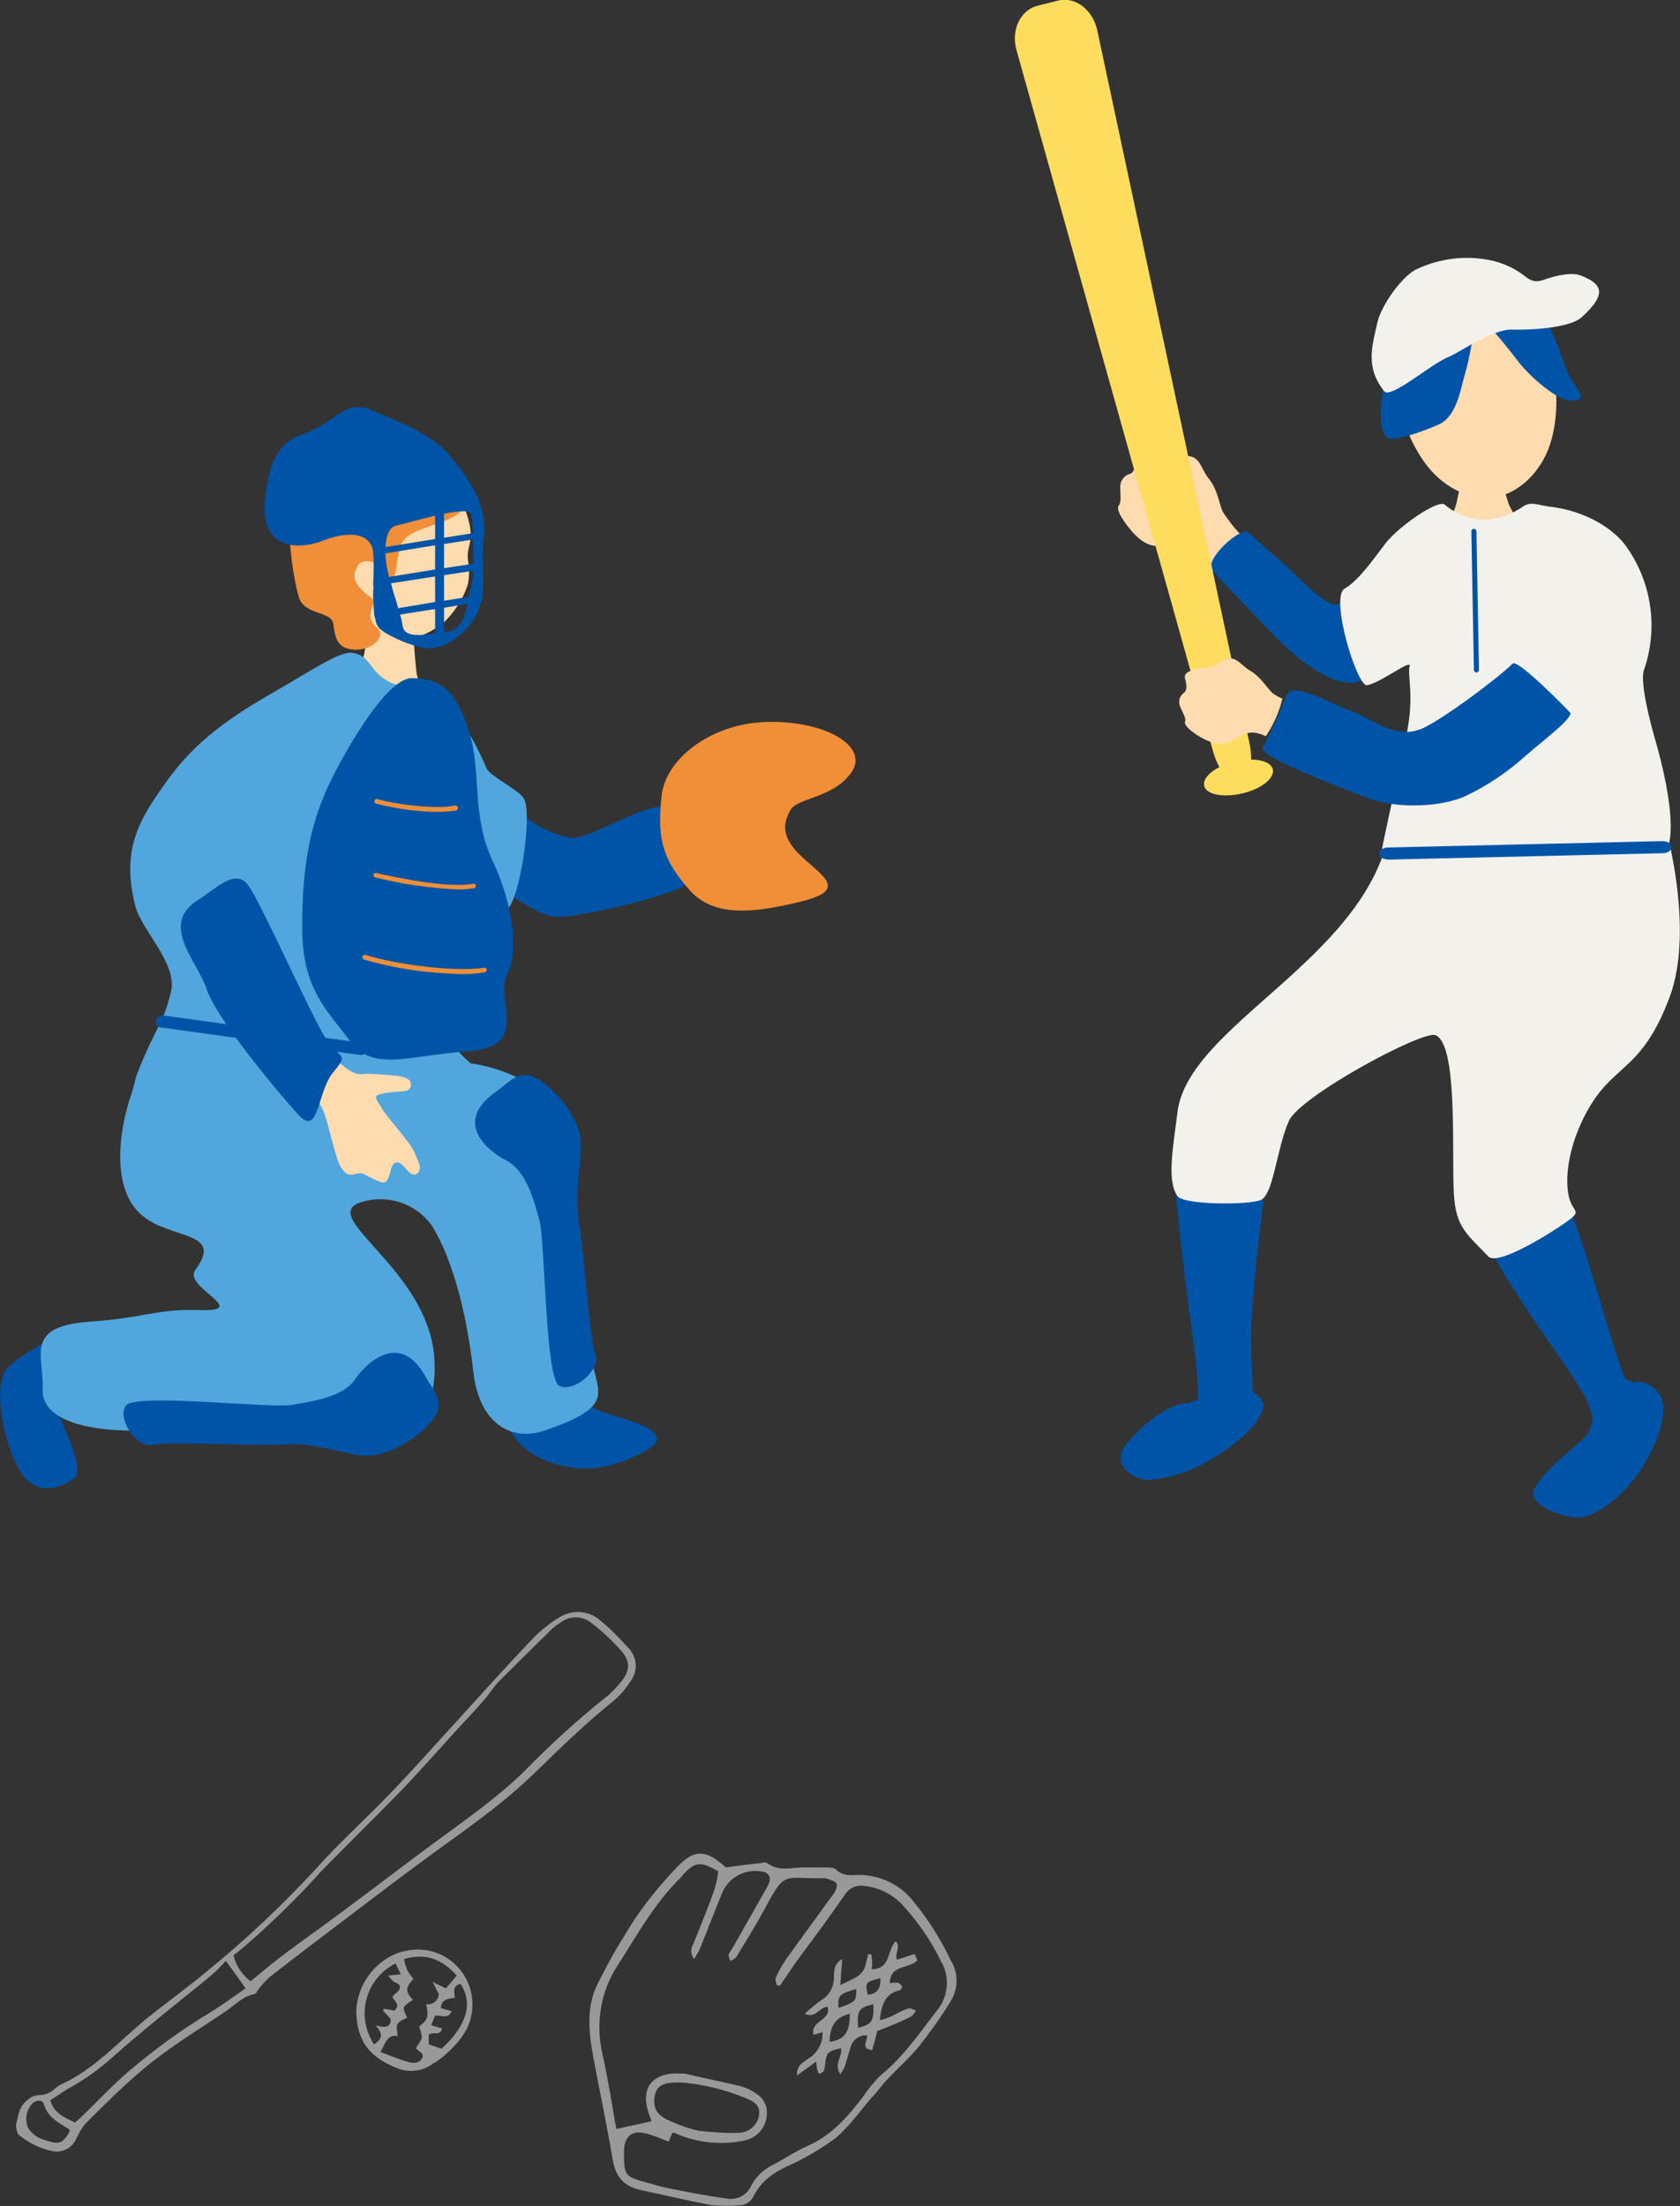 <?xml version="1.0" encoding="utf-8"?>
<!-- Generator: Adobe Illustrator 26.0.2, SVG Export Plug-In . SVG Version: 6.00 Build 0)  -->
<svg version="1.1" id="レイヤー_1" xmlns="http://www.w3.org/2000/svg" xmlns:xlink="http://www.w3.org/1999/xlink" x="0px"
	 y="0px" viewBox="0 0 264.1 346.7" style="enable-background:new 0 0 264.1 346.7;" xml:space="preserve">
<rect x="0" y="0" width="264.1" height="346.7" fill="#333333" stroke="none"/>
<style type="text/css">
	.st0{fill:#F18E38;}
	.st1{fill:#0054A7;}
	.st2{fill:#FFDBB0;}
	.st3{fill:#51A7DD;}
	.st4{fill:#F2F1EB;}
	.st5{fill:#FEDC5E;}
	.st6{opacity:0.5;}
	.st7{fill:#FFFFFF;}
</style>
<g>
	<path class="st0" d="M102.7,129.3c2.1-1,2.9-1.5,3.3-2.5s1.2-3.6,2.4-4.5c2.1-1.6,3.4,0,4.6,0s2.3,0.3,3.6,0.3s3,0.8,3.2,2
		s1.8,1.8,1.3,2.6c-0.5,0.8-1.1,1.5-0.2,2.5s0.2,1.3-0.9,2.2s-1.3,0.7-1.6,1.9s-0.6,1.2-1.6,1.5s-3.9-0.4-6.3-0.9s-4-0.5-5.7,0.8
		c-0.2,0.1-0.3,0.2-0.5,0.3c-1.2-1.8-2.5-3.5-3.7-5.3C101.7,129.7,102.4,129.5,102.7,129.3z"/>
	<path class="st1" d="M106.3,128c-0.9-4.5-13.3,4.1-16.5,3.7c-1.3-0.2-6.6-1.5-9.2-5.6c-3.1-1.7-7,11.7-3.4,13.4
		c3.7,0.8,6.9,4.6,10.7,4.6c3.1,0,15.2-2.7,19.3-4.7C113.4,136.2,106.8,130.3,106.3,128z"/>
	<path class="st2" d="M64.9,95.2c-0.4-0.1-5.6-0.5-6.1-0.7c-0.3,0.9-1.8,11.3-2.7,12.1c-3.4,2.9-10.2,3.8-9.7,6.6
		c0.5,1,22.3,11.4,22.7,3.4c0.2-2.9-1.9-3.8-3.6-10.7C65.1,102.4,64.9,98.8,64.9,95.2z"/>
	<path class="st2" d="M51.4,95.2c2.6,4,6.4,6,9.5,5.9s6.1-1.2,8.7-3.1c1.8-1.7,3.1-3.7,3.9-6c0.3-1.2,0.3-2.5,0.1-3.7
		c-0.5-2.9,1.6-2.9-0.7-8.8c-0.7-1.8-4.9-9.9-13.4-10.1C52.2,69.3,46.1,86.7,51.4,95.2z"/>
	<path class="st0" d="M73.5,76.3c-0.8-2.4-2.6-4.3-4.8-5.3c-3.2-1.3-3.3-3.7-6.8-4.3c-4.9-0.8-9.6,0.5-11.2,1.7
		c-3.5,2.4-4.8,4.4-5.2,6.8C45.3,76.5,45,87.1,47,93.9c0.8,2.8,5.2,2.1,5.4,4.2c0.3,2.2,0.6,3.8,3.2,4c2.9,0.2,5.2-2.1,3.7-3.4
		c-2.7-2.3,0.8-4-1.3-5c-3.1-2.4-2.3-3.6-1.8-4.7s2.4-1,3-0.1c3.1,4.7,2.8,1.3,3.6-2.7C63.8,81.5,75.2,83.4,73.5,76.3z"/>
	<path class="st1" d="M8,210.5c2.1,0.9,0.2,8.9,1.1,11.4s4.4,9.2,2.5,10.5s-6.2,3.4-8.9-2s-3.6-13.1-1.6-15.3S8,210.5,8,210.5z"/>
	<path class="st1" d="M83.6,213.1c-3.3,1-6.9,3.5-5.5,7s2.5,7.4,7.8,9.5s10.1,1.3,15.1-1.3s0.9-4.2-4.2-5.7
		C91.4,221.1,86.7,217.8,83.6,213.1z"/>
	<path class="st3" d="M30.9,162.7c3.1,0.5,10.5-0.1,15.7,1.5s7.5,6.3,15,4.1c8.3-2.5,15.1-1.6,21.6,2c6.9,3.8,5.9,8.6,6.7,18.7
		s2.1,17.7,3.1,24.4c0.8,5.5,4.1,7.6-7.6,11.5c-4.9,1.6-10.1-1-11-9.4c-1.4-12.4-4.5-19.8-6.6-23c-2.5-3.4-6.9-4.8-10.9-3.6
		c-7.5,2.2,10.7,10.5,11.4,24.9c0.7,13-9.4,10.3-17.2,10c-6.7-0.2-26.1,1.3-32.3,1c-5.9-0.3-12.3-1.8-12.1-6.6
		c0.2-5.3-3-9.8,7.7-10.5c8.5-0.6,10.1-2,16.9-1.8c8.4,0.3-2.6-3.6-0.6-6.3c4.6-6.2-3.8-4.7-8.4-8.6s-3.9-12.5-1.6-19.2
		C22.7,165.1,22.4,165.2,30.9,162.7z"/>
	<path class="st3" d="M76.5,120.8c-2-4.7-4.7-9.7-9.6-12.3c-1.6-0.9-4.1-0.1-6.5-1.8c-2.3-1.5-2.3-3.7-5-4.1
		c-2-0.3-6.6,2.9-12.9,6.5c-8,4.6-12.4,8.3-16.3,13.7c-4.4,6.1-7.2,10.8-4.9,19.7c1,3.7,6.6,9,5.6,13.3c-1.3,5.3-2,4.7-5.2,12.6
		c-4.4,10.9,14.3,9.2,17.9,9.2c9.2,0.2,20.3,0.4,28.1-3.2c14.7-3.8,8.6-4.4,4.6-8.9c-3-3.4-2.8-20.5,0.2-22.9c0.6-0.5,3.5,0,6.6,0.7
		c2.4,0.3,4.9-16.2,3.1-18C81.5,124.2,77,121.9,76.5,120.8z"/>
	<path class="st2" d="M52.9,166.7c2,1.6,2.8,2.2,4,2.1s3.9,0.1,5.6,0.3c1.7,0.2,2.4,0.9,2,1.8s-1.7,0.5-4,0.9s-1.2,1-0.6,2.2
		s4.7,5.7,5.2,7s1.5,2.8,0.4,3.5s-2-1.8-3-1.8s-0.9,0.9-1.4,2.3s-1.2,0.8-2.6,0.2s-1.3-1-2.6-0.7s-1.5,0-2.2-0.9s-1.4-4-2.1-6.6
		s-1.3-4.2-3.4-5.3c-0.2-0.1-0.4-0.2-0.6-0.4c1.2-2,2.3-4.1,3.5-6.1C52,165.9,52.6,166.5,52.9,166.7z"/>
	<path class="st0" d="M104,125.1c0.6-5.7,7.4-11.1,15.8-11.6c9.4-0.5,16.9,3.6,14.1,7.8s-8.6,4-9.7,6.1c-1,1.9-1.6,4.1,1.9,7.3
		c3.5,3.2,7.1,5.2-0.2,7c-7.3,1.8-13.6,2.5-17.4-1.7C104.4,135.4,103.2,132.2,104,125.1z"/>
	<path class="st1" d="M31.2,141.4c2.7-1.7,5.8-5,7.8-2.3s10,20.7,12.2,24.1s3.8,2.2,1.2,5.3s-2.2,10.3-5.5,6.7s-13-15.3-14.4-19.7
		S24.9,145.3,31.2,141.4z"/>
	<path class="st1" d="M70.8,71.7c-2.7-3.4-8.5-5.6-12.6-7.3s-5.6,2.2-10.5,3.8s-5.5,6.2-6,10c-1,8.2,5.1,8.3,9,6.8
		c3.6-1.4,7.1-1.5,7.9,1.3c0.1,0.2,0.1,0.5,0.1,0.8c0,0.1,0,0.2,0,0.2c0.1,1.1,0,2.5,0,4c0,0.3,0,0.7,0,1c-0.1,1.3,0,2.6,0.1,4
		c0,0.4,0.1,0.7,0.2,1c0.1,0.7,0.4,1.3,0.9,1.7c2,1.5,6.6,3.2,8,2.9c0.2,0,0.3-0.1,0.5-0.1c0.5-0.1,0.9-0.2,1.4-0.4
		c1.8-0.8,3.3-2.1,4.4-3.7c0.7-0.9,1.1-1.9,1.4-3c0.1-0.3,0.2-0.7,0.2-1.1c0.2-1.3,0.2-2.7,0.1-4c0-0.3,0-0.7,0-1
		c-0.1-1.3,0-2.7,0.1-4c0-0.1,0-0.3,0-0.4c0-0.2,0-0.4,0.1-0.6C76.5,79.1,73.4,74.9,70.8,71.7z M74.3,84.8c0.1,1.3,0.2,2.6,0.1,4
		c0,0.3,0,0.7,0,1c0,0.7-0.1,1.4-0.3,2.2c-0.2,0.7-0.3,1.3-0.4,1.9c-0.1,0.4-0.2,0.7-0.2,1.1c-0.5,2.2-1.2,4.1-3.2,4.3
		c-0.1,0-0.2,0-0.3,0c-0.4,0.1-0.9,0.1-1.4,0.2c-2.5,0.4-5,0.7-5.3-1.1c-0.1-0.6-0.2-1.2-0.4-1.8c-0.1-0.3-0.2-0.6-0.3-1
		c-0.3-1.2-0.8-2.5-1.1-3.8c-0.1-0.3-0.2-0.7-0.3-1c-0.3-1.1-0.5-2.2-0.6-3.3c0-0.2,0-0.3,0-0.5c0-0.3,0-0.7,0-1
		c0.1-1.7,0.5-3.1,1.7-3.4c1-0.2,3.7-1,6.3-1.6c0.5-0.1,0.9-0.2,1.4-0.3c2.2-0.4,4-0.6,4.1,0.2c0.1,0.6,0.2,1.6,0.3,2.9
		C74.2,84.1,74.3,84.4,74.3,84.8L74.3,84.8z"/>
	<path class="st1" d="M76.2,83.5c0,0.2,0,0.4-0.1,0.6c0,0.1,0,0.3,0,0.4l-1.8,0.3l-4.5,0.7l-1.4,0.2l-8,1.3l-1.7,0.3
		c0-0.1,0-0.2,0-0.2c0-0.3-0.1-0.5-0.1-0.8l1.9-0.3l8-1.3l1.4-0.2l4.4-0.7L76.2,83.5z"/>
	<path class="st1" d="M75.9,93.5c-0.1,0.4-0.1,0.7-0.2,1.1l-2.2,0.3l-3.6,0.6l-1.4,0.2l-5.7,0.9l-3.7,0.6c-0.1-0.3-0.1-0.7-0.2-1
		l3.6-0.6l6-1l1.4-0.2l3.8-0.6L75.9,93.5z"/>
	<path class="st1" d="M76,89.5l-1.6,0.2l-4.6,0.7l-1.4,0.2l-7.1,1.1l-2.6,0.4c0-0.3,0-0.7,0-1l2.3-0.4l7.4-1.2l1.4-0.2l4.6-0.7
		l1.5-0.2C76,88.8,76,89.2,76,89.5z"/>
	<path class="st1" d="M69.8,77.8v23.5c-0.4,0.2-0.9,0.3-1.4,0.4V77.8H69.8z"/>
	<path class="st1" d="M77.8,171.7c2.8-2,4.1-4.3,7.9-1.3c3.1,2.4,5.3,6,5.6,8.7s-1.1,8.2-0.3,12.9s1.7,18.5,2.6,20.9
		s-3.5,6.1-5.7,4.9s-2.2-22.7-3.1-26s-2.1-7.8-5.2-9.4S71.3,176.4,77.8,171.7z"/>
	<path class="st1" d="M66.8,216.2c1.7,3,3.7,4.6,0.3,8c-2.8,2.8-6.6,4.5-9.3,4.6s-8-2.1-12.8-1.8s-18.5-0.5-21,0.1s-5.7-4.2-4.2-6.2
		s22.8,0.5,26.1-0.1s8-1.2,9.9-4S62.9,209.3,66.8,216.2z"/>
	<path class="st1" d="M64.6,106.6c5.1-0.1,7.3,2.5,9.2,8.6s0.3,13,3.6,20s4.2,14.2,2.3,18s3.8,11.3-5.9,12s-15.1,3.3-18.7-1.5
		s-7.6-8.2-7.6-17.9s1.2-16.6,4.8-23.7C55.9,115,61.3,106.7,64.6,106.6z"/>
	<path class="st0" d="M68.9,127.6c-3.3,0-6.6-0.5-9.8-1.3c-0.2-0.1-0.3-0.3-0.2-0.5s0.3-0.3,0.5-0.2l0,0c2.1,0.7,9.2,1.7,12.1,1
		c0.2,0,0.4,0.1,0.5,0.3c0,0.2-0.1,0.4-0.3,0.5C70.7,127.5,69.8,127.6,68.9,127.6z"/>
	<path class="st0" d="M72.1,139.8c-4.4-0.2-8.8-0.8-13.1-1.9c-0.2,0-0.3-0.2-0.3-0.4s0.2-0.3,0.4-0.3l0,0c4,0.9,11.4,2.4,15.3,1.7
		c0.2,0,0.4,0.1,0.4,0.3s-0.1,0.4-0.3,0.4l0,0C73.8,139.7,72.9,139.8,72.1,139.8z"/>
	<path class="st0" d="M72.9,153.1c-5.3-0.1-10.6-0.8-15.7-2.3c-0.2-0.1-0.3-0.3-0.2-0.5s0.3-0.3,0.5-0.2l0,0c4.8,1.5,14,2.7,18.6,2
		c0.2,0,0.4,0.1,0.4,0.3s-0.1,0.4-0.3,0.4C75.1,153,74,153.1,72.9,153.1z"/>
	<path class="st1" d="M57.8,165c-0.1,0.5-0.7,0.9-1.2,0.8l-31.2-4.3c-0.6,0-1-0.5-0.9-1.1c0.1-0.5,0.7-0.9,1.2-0.8l31.2,4.3
		C57.4,163.9,57.8,164.4,57.8,165z"/>
	<path class="st1" d="M252.1,233.3c2.6-2.9,6.6-9.6,7.7-13.3c-0.2-3-2.7-2.3-4.2-3.2c-1.2-1.4-7-24-9.7-28.6
		c-2.3-3.9-9.5-17.9-11.2-14c-4.5,10-6.7,11.3-2,19.6c3.7,6.6,7.8,13,12.2,19.1c1.4,2.3,5.9,8,5.4,10.5c-0.4,2-2.1,4.1-3.1,6.3
		C246,234.6,252.1,233.3,252.1,233.3z"/>
	<path class="st1" d="M261.3,220.2c-0.5-1.8-2.1-3-4-3.1c-0.7,2.6-2.1,4.9-4.1,6.7c0,0-2.3,1.9-3.5,1.5c-2.9,2.9-6.1,5-8.3,8.3
		c-2.1,3.2,5.4,5.2,7.2,4.9c2.7-0.4,6.6-3.6,8.7-6.6C259.4,228.9,262.2,223.7,261.3,220.2z"/>
	<path class="st1" d="M183.6,229.5c1.8,0.3,12.6-4,13.4-10.4c-0.1-3.4-0.4-5.9-0.3-10.4c0.5-10.8,2.2-20.7,2.5-26.2
		c0.2-4.6-14.8-7.4-14.5,2.3c0.2,5.2,1.5,15.5,2.6,24c0.6,3.7,1,7.4,1.1,11.1c-0.5,0.3-10.1,3.6-9.2,6
		C179.7,228,181.5,229.5,183.6,229.5z"/>
	<path class="st1" d="M198.3,222.1c0.8-1.8-0.2-2.6-1.3-3.3c-2.1,1.5-4.5,2.4-7.1,2.6c0,0-2.8,0.1-3.5-0.9c-3.9,0.5-8.6,5.2-9.7,7
		c-1.9,3.1,1.9,5.1,3.6,5.1c2.8-0.2,5.5-0.9,8-2.1C191.6,228.9,196.9,225.3,198.3,222.1z"/>
	<path class="st2" d="M192.2,80.4c-0.6-1.4-0.8-3.5-2.2-5.2s-1.3-4.1-4.4-3.4s-2.7-0.4-3.9-0.5s-2.8-0.4-3,0.9s-0.5,2.1-1.1,2.3
		c-0.9,0.2-1.5,1.1-1.5,2c0,1.2,0.2,2.4-0.2,2.9s0.1,1.5,0.8,2.5s2.7,3.9,5.1,3.9s3.8-0.9,5.7,0.6c1.6,1,3,2.3,4.3,3.6
		c2.4,2,7.1-1.9,5.1-4.2C195,84.2,193.5,82.4,192.2,80.4z"/>
	<path class="st1" d="M226.6,89.7c-1.1-2-3.2-4.6-5.8-4.6c-3.2-0.1-8.9,9.5-10.6,9.9c-1.9,0.4-6.4-4.7-9.2-7.1
		c-1.3-1.1-3.4-3-4.7-4.2c-1.2-1.1-7.2,4.4-5.7,6c3.8,4.1,9.5,10,10.2,10.7c4,4,9,7.6,12.5,6.8c4.9-1.1,7.6-5.5,9.2-7.9
		C226.5,93,226.6,89.8,226.6,89.7z"/>
	<path class="st2" d="M230.1,74c0.5,0,5-0.2,5.6-0.2c0.4,1.9,0.9,3.7,1.5,5.5c1,2,2.1,3.9,3.3,5.8c-1,1.6-12.9,1.5-15.2,0
		c1.2-0.6,3.4-4.5,3.7-6.2S230.1,74.6,230.1,74z"/>
	<path class="st4" d="M261.1,127.5c0.3,0.6,5.6,18.2,1.3,29.4c-3.5,9.2-6.9,10.2-10.3,14c-2.8,3.1-6,9.6-5.7,15.5
		c0.2,4.1,2.3,3.6,0.7,5c-1.8,1.5-11.5,7.7-13.1,6.1c-4-4.1-5.3-4.9-5.5-11c-0.2-7.6,0.5-22.3-2.8-23.8c-1.9-0.9-21.4,9.6-23.1,13.5
		c-2,4.7-2.4,11.5-4.4,12.4c-1.8,0.8-12.1,0.8-13.1-0.6c-1.7-2.5-0.7-7.5,0-13.2c1.7-13.6,28.8-23.7,33.2-43.5
		C218.9,129,261.1,127.5,261.1,127.5z"/>
	<path class="st4" d="M260.1,115.9c-0.5-1.7-2.3-8.4-1.7-10.5c2.3-6.5,1.3-13.7-2.6-19.3c-1.9-2.9-6.6-5.9-12.4-6.5
		c-1.6-0.2-2.8-0.9-4.1,0.1c-5.5,3.6-10,1.5-12.2-0.4c-1-0.8-7,3.2-9.3,6.1c-1.4,1.8-4.1,5.8-6.4,7.1c-2.4,1.3,1.9,15.4,3.5,15.2
		c2.2-0.4,7-4.2,6.7-3c-0.4,1.5,0.8,4.6-0.5,10.8c-1.4,6.6-3.8,17.3-3.9,18.3c-0.7,3.6,6.8,2.8,9.4,1.7s9.7-2.2,11.5-1.9
		s17.3,1.4,21.6,1.6C264,135.4,263.1,126.2,260.1,115.9z"/>
	<path class="st2" d="M225.1,74.1c3.1,3.4,7.2,4.6,10.2,4s6.4-3.2,8.1-7.5c3.5-9,0-27.1-14.1-24.4S218.6,67,225.1,74.1z"/>
	<path class="st1" d="M229.6,44.8c2.9-1.3,9.7,0.2,12.4,3.9s3.8,9.1,5.1,11.1s2.4,3,0.1,3.2s-6.9-4.1-8.3-5.9s-5.1-6.6-6.1-6.8
		s-1.6,5.5-2.4,8.1s-1.3,7-4.2,8.3s-7.6,2.9-8.3,2c-1.8-2.5-0.3-8,0.3-11.6s1.1-9.4,4.6-10.8S228.8,44.4,229.6,44.8z"/>
	<path class="st4" d="M227.7,56.1c1.8-0.7,6.8-4.4,10.1-4.3c3,0.1,9-0.3,10.8-1.9c4.2-3.8,3.2-5.3-0.1-6.6c-1.5-0.6-4.1,0.1-5.3,0.5
		s-2,0.8-3.5-0.4c-1.9-1.5-4.2-2.4-6.6-2.7c-3.6-0.5-7.3,0.1-10.6,1.7c-2.2,1.2-5.4,5.6-6,8.4c-0.8,3.6-1.9,6.9,1.1,10.7
		C218.7,62.7,224.8,57.3,227.7,56.1z"/>
	<path class="st5" d="M196.4,116.7c0.7,3.2,0.1,6.2-1.4,6.5s-3.4-1.9-4.3-5.1L159.8,7.9c-0.9-3.2,0.6-6.3,3.3-7l3.2-0.8
		c2.7-0.7,5.5,1.4,6.2,4.7L196.4,116.7z"/>
	<path class="st5" d="M200.1,120.9c0.3,1.4-1.8,3.1-4.8,3.8s-5.7,0.2-6-1.2s1.8-3.1,4.8-3.8S199.7,119.5,200.1,120.9z"/>
	<path class="st2" d="M200,108.9c-1-1-1.8-2.5-3.5-3.5s-2.4-2.9-4.7-1.3s-2.3,0.5-3.4,0.9s-2.4,0.6-2.1,1.7s0.3,1.8-0.2,2.2
		c-0.7,0.5-0.9,1.4-0.6,2.1c0.4,1,1,1.9,0.8,2.4s0.6,1.2,1.4,1.8s3.5,2.3,5.4,1.5s2.8-2,4.8-1.4c0.4,0.1,0.8,0.3,1.1,0.4
		c1.2-1.8,2.1-3.8,2.6-5.9C201.1,109.6,200.5,109.3,200,108.9z"/>
	<path class="st1" d="M237.8,104.3c-2.5,2.4-10.5,8.4-14,10.1c-4.3,2-7.8-1.3-11.3-2.6c-4.2-1.6-9.4-4.8-10.3-2.4
		c-1.1,2.8-2.3,5.5-3.7,8.1c-0.8,1.5,14.7,7.2,15.9,7.7c5.2,2.2,12.7,1.5,16-0.1c3.4-1.6,6.5-3.7,9.3-6.2c3.7-3.2,6.9-5.5,7.2-6.8
		C246.9,112,238.6,103.5,237.8,104.3z"/>
	<path class="st1" d="M262.8,133.1c0,0.5-0.6,1-1.4,1l-43.1,1c-0.8,0-1.5-0.4-1.5-0.9s0.6-1,1.4-1l43.1-1
		C262.2,132.2,262.8,132.6,262.8,133.1z"/>
	<path class="st1" d="M232.1,105.7c-0.2,0-0.4-0.2-0.4-0.4l-0.4-21.8c0-0.2,0.2-0.4,0.4-0.4l0,0l0,0c0.2,0,0.4,0.2,0.4,0.4l0.4,21.8
		C232.5,105.5,232.3,105.7,232.1,105.7L232.1,105.7L232.1,105.7z"/>
	<g class="st6">
		<path class="st7" d="M8.3,338.1c1.6,0.3,3.1-0.6,3.7-2c0.4-0.8,0.8-1.6,1.4-2.3c2.7-2.7,5.4-5.4,8.3-7.9c4.2-3.7,8.9-6.5,13.5-9.6
			c1.6-1,2.8-2.5,4.8-2.9c0.1,0,0.3-0.2,0.4-0.4c0.5-0.8,1.2-1.5,1.9-2.2c3.7-2.9,7.4-5.7,11.1-8.5c4.2-3.2,8.4-6.4,12.6-9.5
			c6.1-4.5,12.4-8.7,17.9-14c4.1-4,8.2-8,12.7-11.6c0.9-0.8,1.8-1.8,2.4-2.8c1.4-1.7,1.2-4.1-0.4-5.6c-1.3-1.4-2.6-2.8-4.1-4
			c-1.8-1.7-4.5-1.9-6.6-0.6c-1.6,1-3.1,2.2-4.4,3.6c-3.9,4.1-7.7,8.3-11.5,12.5c-3.5,3.8-7,7.8-10.6,11.5
			c-3.9,4.1-8.2,7.9-11.9,12.1c-5.2,5.6-10.8,10.9-16.7,15.7c-3.2,2.7-6.6,5.1-9.8,7.7c-4.4,3.6-8.2,8-13.6,10.4
			c-0.3,0.2-0.6,0.4-0.8,0.6c-0.7,0.7-1.7,1-2.7,1c-0.6,0.1-1.1,0.3-1.5,0.7c-1.3,0.9-1.5,2.3-1.8,3.6c-0.2,0.6,0,1.3,0.3,1.9
			C4.4,336.7,6.2,337.7,8.3,338.1z M40.4,304.2c3.5-3.2,6.9-6.5,10-10c4.1-4.2,8.3-8.3,12.4-12.5c3-3.1,5.9-6.4,8.8-9.6
			c1.5-1.6,3-3.2,4.4-4.8c0.8-0.9,1.4-1.9,2.2-2.8c2.9-2.9,5.8-5.8,8.7-8.6c0.4-0.3,0.7-0.6,1.1-0.8c1.5-1.2,3.5-1.2,5,0
			c1.7,1.3,3.3,2.8,4.7,4.4c1.5,1.7,1.3,3.2-0.2,5c-0.7,0.8-1.4,1.6-2.2,2.2c-4.5,3.6-8.8,7.5-12.9,11.7c-4.3,4.2-9.2,7.6-14.1,11.2
			c-4.9,3.6-9.8,7.4-14.7,11c-2.8,2.1-5.8,4.2-8.6,6.3c-1.9,1.4-3.7,2.9-5.6,4.5c-1.3-1-2.3-2.4-2.7-4.1
			C38.1,306.3,39.2,305.2,40.4,304.2z M11.2,328c2.3-1.3,4.4-2.8,6.4-4.6c3.6-3.2,7.3-6.2,11-9.2c1.6-1.3,3.3-2.6,4.9-4
			c0.7-0.6,1.3-1.3,2-2c1.2,1.6,2.1,2.9,3.1,4.3c-2,1.4-3.9,2.8-5.9,4c-4.3,2.6-8.4,5.6-12.3,8.9c-2.7,2.3-5.1,4.9-7.7,7.4
			c-0.3,0.3-0.6,0.5-0.9,0.8c-1.6-0.8-3.3-1.4-3.9-3.5C9,329.4,10.1,328.6,11.2,328z M5.1,330.6c0.6-0.6,1.6-0.6,1.8,0.1
			c0.6,2.1,2.3,2.9,3.9,3.9c0.1,0.1,0.1,0.2,0.2,0.3c-1.1,2-1.7,2.2-3.8,1.5c-1.2-0.3-2.2-1-2.8-2C3.9,333.1,4.1,331.6,5.1,330.6
			L5.1,330.6z"/>
		<path class="st7" d="M139.6,326.7c1.6-1.7,3.3-3.2,4.8-5c1.8-2.3,3.5-4.6,5-7.1c1.3-2,1.3-4.6,0-6.6c-1.6-3.4-3.6-6.5-6-9.4
			c-1.9-2.3-4.7-3.7-7.7-3.9c-1.5-0.1-3,0.4-4.3-0.9c-0.3-0.3-1.1-0.3-1.7-0.3c-1.1,0-2.2,0-3.4,0c-1.9,0-3.9,0.7-5.7-0.7
			c-0.2-0.1-0.6-0.1-0.9,0c-1.8,0.2-3.5,0.4-5.6,0.7c-3.6-3.4-5.5-2.4-8,0.3c0,0.1-0.1,0.1-0.2,0.2c-3,3.2-5.7,6.7-7.9,10.5
			c-1.6,2.5-2.9,5-4.2,7.6c-1.7,3.7-1.2,7.6-0.5,11.4c1,5.3,2.1,10.5,3,15.8c0.4,2.7,1.7,4.3,4.4,4.9c3.8,0.8,7.5,1.7,11.3,2.4
			c1.4,0.1,2.8,0.1,4.2,0c1.1,0,2-0.7,2.4-1.7c1.2-2.2,3.1-3.5,5.3-4.5c2.7-1.2,5.2-2.7,7.5-4.4c2.1-1.8,3.8-4.2,5.6-6.3
			C138,328.7,138.7,327.6,139.6,326.7z M127.1,337.2c-1.8,0.8-3.5,1.9-5.3,2.9c-1.6,0.7-2.9,1.9-3.7,3.4c-0.7,1.6-2.4,2.4-4.1,2
			c-3-0.4-6-1-9-1.6c-1.5-0.3-3-0.8-4.5-1.2c-2-0.6-2.3-1.1-2.4-3.2c0-0.6,0-1.2,0-1.8c0.2-2.1,1.4-2.9,3.4-2.4
			c1.2,0.3,2.4,0.8,3.6,1.3l0.6-1.4c0.2,0,0.3,0,0.5,0.1c3.4,1.5,7.3,1.9,10.9,1.1c2.3-0.5,3.8-2.7,3.4-5.1c0-0.1-0.1-0.3-0.1-0.4
			c-0.3-0.7-0.7-1.3-1.3-1.7c-0.8-0.6-1.6-1-2.6-1.3c-2.9-0.7-5.9-1.3-8.9-2c-0.1,0-0.3,0-0.4,0c-4.5-0.3-7,2.1-4.9,7.1
			c0,0.1,0.1,0.2,0.1,0.4l-5.5,1.2c0-0.1-0.1-0.6-0.2-1c-0.6-3.6-1.2-7.2-2-10.8c-1.1-4.8-0.3-9.8,2.4-13.9c3-4.7,5.7-9.6,9.7-13.6
			c0.2-0.2,0.4-0.4,0.6-0.7c1.9-2,2.7-2.1,5.5-0.5c-0.1,1-0.3,1.9-0.6,2.9c-1,2.9-2.2,5.7-3.3,8.5c-0.5,0.8-0.4,1.7,0.1,2.4
			c0.3-0.4,0.5-0.9,0.8-1.3c1.3-3.2,2.5-6.4,3.8-9.5c1.2-2.3,3.8-3.5,6.4-2.9c0.9,0.3,1.2,1.1,0.6,2.2c-1.8,3.2-3.7,6.5-5.5,9.7
			c-0.3,0.6-1.1,1.1-0.3,2.1c0.3-0.2,0.7-0.4,0.9-0.7c1.4-2.3,2.9-4.7,4.2-7.1c3.4-6.3,2.9-5.2,8.9-5.2c0.3,0,0.6,0,0.9,0
			c0.6,0.2,1.4,0.4,1.7,0.8c0.2,0.4-0.1,1.2-0.5,1.7c-2.4,3.3-4.8,6.6-7.2,9.9c-0.7,1-1.3,2-1.8,3.1c-0.2,0.3,0,0.8,0.1,1.3l0.5,0.1
			c1.1-1.6,2.2-3.3,3.4-4.9c2.3-3.1,4.6-6.2,6.8-9.4c0.6-1,1.8-1.6,3-1.4c2.2,0.2,4.3,1.2,5.9,2.8c2.5,2.7,4.6,5.7,6.2,9
			c1.5,2.5,1.2,5.7-0.7,7.9c-2.7,3.5-5.2,7.2-8.8,10.1c-1,1-1.9,2.1-2.7,3.3C133.4,332.5,130.9,335.5,127.1,337.2z M102.9,329.5
			c0.3-1.6,1.2-2.2,3.6-2.2c0.2,0,0.4,0,0.7,0c3.4,0.3,6.7,1.1,9.9,2.4c2,0.8,2.4,1.5,2.2,2.9c-0.3,1.4-1.5,2.5-3,2.6
			c-2.2,0.1-4.3-0.1-6.4-0.3c-1.4-0.3-2.9-0.8-4.2-1.4C103.4,332.6,102.6,331.5,102.9,329.5L102.9,329.5z"/>
		<path class="st7" d="M143.1,317c0.4-0.2,0.6-0.6,0.9-1c-0.4-0.1-0.9-0.5-1.3-0.3c-1,0.3-1.9,0.9-2.8,1.3c-0.5,0.2-1.1,0.4-1.6,0.5
			c0.3-2.3,0.7-4.1,3.1-4.7c0.2,0,0.5-0.5,0.4-0.6c-0.2-0.3-0.4-0.5-0.7-0.6c-0.4,0-0.8,0-1.2,0.1c0-3,3-2.2,4.3-3.6l-0.4-1L141,308
			c-0.4-1.1,0.7-2-0.2-2.9c-1.4,1.4-0.7,4.4-3.8,4.4c0.1-0.4,0.1-0.8,0.1-1.2s-0.1-0.8-0.1-1.1l-0.5-0.1c-0.3,1-0.4,2.3-1.1,3
			c-0.7,0.8-2,1.2-3.3,1.9c0.1-1.6,0.2-2.9,0.3-4.1c-1.3,0.7-1.3,1.9-1.3,2.9c0,1.4-0.7,2.8-1.9,3.5c-0.9,0.6-1.7,1.3-2.7,2.2
			c1.8,0.8,2.3-1.1,3.6-1.1c0.7,2.1-2.8,2.2-2.2,4.4l1.4-0.4c0.1,1.7-0.8,3.3-2.3,4.2c-0.8,0.6-1.8,1-1.7,2.6l3-2.2
			c0,0.3,0.1,0.7,0.1,1c0.1,0.3,0.2,0.6,0.3,0.9c1-0.1,0.9-0.8,1-1.4c0.2-1.9,0.4-2.1,2.5-2.6c0.3,1.3-1.2,2.5-0.1,4.1
			c0.3-0.4,0.5-0.8,0.7-1.2c0.3-1,0.6-2,0.9-3c0.3-1.2,1.4-2,2.6-1.9c0.1,0.9-1.1,2.1,0.8,2.3c0.3-1,0.6-2,0.8-3
			C139.8,318.5,141.5,317.8,143.1,317z M130.4,320.9c0.1-2.1,0.6-3.8,3.2-4.4C133.6,318.9,133.1,320.6,130.4,320.9z M131.8,315.6
			c-0.1-2,0.1-2.2,2.8-3C134.6,314.5,134.6,314.6,131.8,315.6L131.8,315.6z M134.9,318.7c-0.2-2.7,0.1-3.2,2.4-3.7
			C137.4,317.6,137.1,318.2,134.9,318.7L134.9,318.7z M136.4,313.5c-0.4-1.9-0.4-2,2-2.6C138.5,312.6,137.8,313.4,136.4,313.5
			L136.4,313.5z"/>
		<path class="st7" d="M61.5,307.4c-3.2,1.7-5.3,4.9-5.5,8.6c0.1,5,2.2,7.3,6.3,9c1.9,0.8,4.1,0.6,5.8-0.7c0.6-0.3,1.1-0.7,1.6-1.1
			c3-2.6,5.2-5.4,4.4-9.9c-1-4.7-5.5-7.7-10.2-6.7C63.1,306.7,62.3,307,61.5,307.4z M58.8,321.3c-2.7-4.1-1.6-9.5,2.5-12.2
			c0.3-0.2,0.6-0.4,0.9-0.5l0.8,1.7l-2,0.2c0.4,0.4,0.6,0.7,0.8,0.9c0.5,0.3,1.3,0.4,1,1.2c-0.1,0.4-0.7,0.7-1.1,1.2
			c0.1,0.6,1.4,1.2,0.3,2.2l-1.6-0.3l-0.2,0.3l1.2,1.3c0.1,1.3-0.8,1.5-2.4,1C60.3,319.6,60.1,320.5,58.8,321.3L58.8,321.3z
			 M65.9,318.5c0.2,0.6,0.4,1.2,0.4,1.8c-0.1,0.5-0.6,1-0.9,1.6c0-0.1,0,0,0,0c0.3,0.5,1.3,0.7,1,1.5c-0.4,0.9-1.4,0.9-2.1,0.7
			c-1.5-0.4-2.9-1-4.5-1.6c0.8-1.3,1-2.8,2.7-2.5c0-0.7-0.3-1.4,0-1.9s1-0.7,1.5-1c-0.2-0.5-0.6-1.1-0.5-1.6
			c0.2-0.5,0.9-0.8,1.4-1.2c-1.2-1.3-1.2-1.9,0.1-3.3c-0.4-0.4-0.7-0.9-1-1.4c-0.2-0.6-0.4-1.1-0.5-1.7c3.4-1,6,0,8.3,2.6l-1.7,2
			l-2.1-1c0.5,0.9,0.7,1.4,1,1.9c-0.1,1-0.9,1.7-1.9,1.6c0,0,0,0-0.1,0C67.4,316.9,67.3,317.4,65.9,318.5L65.9,318.5z M69.4,322
			l-2-0.7v-1.5c0.7-0.6,1.8,0.3,2.1-1l-1.7-0.5c0.2-0.6,0.4-1,0.6-1.5c0.9-0.2,2,0.7,2.6-0.7l-1.7-0.5c0.1-1.4,1.2-1.5,2.2-1.6
			c-0.1-0.9-0.4-1.9,0.9-2.2C74.4,314.8,73.4,318.4,69.4,322L69.4,322z"/>
	</g>
</g>
</svg>
